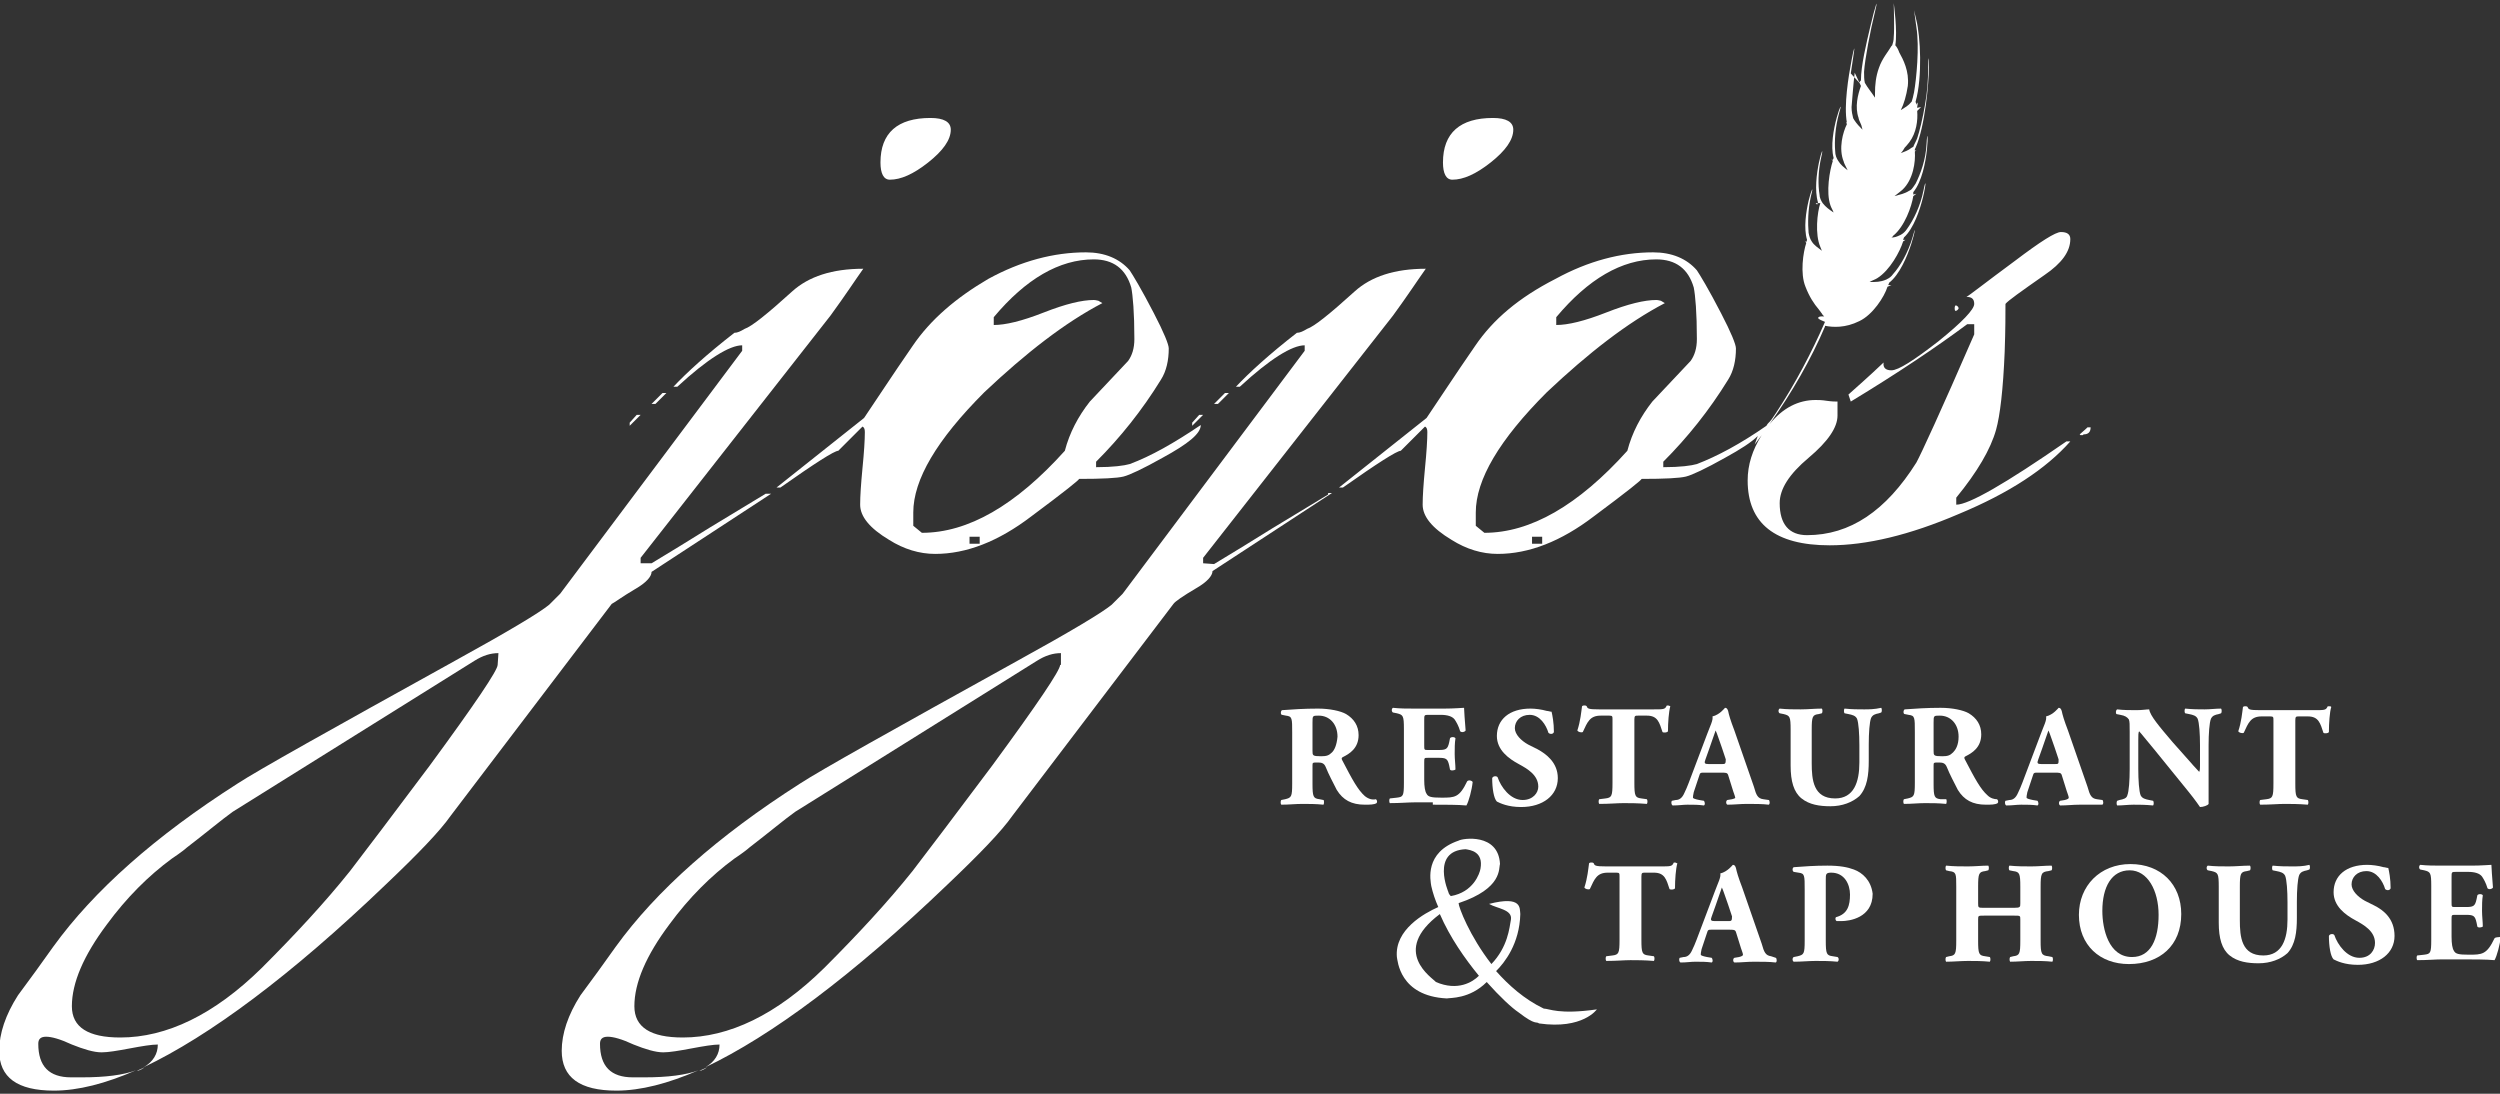 <?xml version="1.0" encoding="UTF-8"?> <!-- Generator: Adobe Illustrator 21.0.0, SVG Export Plug-In . SVG Version: 6.00 Build 0) --> <svg xmlns="http://www.w3.org/2000/svg" xmlns:xlink="http://www.w3.org/1999/xlink" id="Layer_1" x="0px" y="0px" viewBox="0 0 320 140" style="enable-background:new 0 0 320 140;" xml:space="preserve"><rect x="0" y="0" width="320" height="140" fill="#333333" stroke="none"/> <style type="text/css"> .st0{fill:#FFFFFF;} </style> <g> <polygon class="st0" points="81.5,53.1 80.6,54.1 80.6,54.5 82,53.1 "></polygon> <path class="st0" d="M18.5,136.6c-0.3,0.2-0.7,0.3-1,0.5C17.9,137,18.3,136.8,18.5,136.6z"></path> <polygon class="st0" points="85.3,50.3 84.8,50.3 83.4,51.7 83.9,51.7 "></polygon> <path class="st0" d="M113.9,23c1.4,0,3-0.7,4.9-2.2s2.9-2.9,2.9-4.2c0-1-0.9-1.5-2.6-1.5c-4.2,0-6.4,1.9-6.4,5.7 C112.7,22.2,113.1,23,113.9,23z"></path> <path class="st0" d="M81.3,75.4c1.4-0.8,2.1-1.6,2.1-2.2l15.3-10H98l-7.1,4.3c-2.7,1.7-5.2,3.2-7.5,4.6l-1.4,0v-0.7l24.3-31 c1.9-2.6,3.2-4.6,4.2-6c-4,0-7,1-9.1,2.9c-3.2,2.9-5.2,4.5-6.1,4.8c-0.5,0.3-0.9,0.5-1.3,0.5c-3.6,2.8-6.1,5.1-7.8,6.9h0.5 c3.9-3.6,6.7-5.3,8.3-5.3v0.7L71.7,76c-0.3,0.3-0.8,0.8-1.4,1.4c-1.2,1-5.2,3.4-12.1,7.2c-15.9,8.8-25.2,14-27.8,15.7 C19.9,107,12,114,6.8,121.2c-1.5,2.1-3,4.2-4.5,6.2c-1.6,2.5-2.4,4.9-2.4,7.1c0,3.4,2.3,5.1,7,5.1c3.1,0,6.6-0.9,10.5-2.6 c-1.6,0.6-3.9,0.9-6.9,0.9H9.1c-2.8,0-4.2-1.4-4.2-4.3c0-0.6,0.3-0.9,1-0.9s1.8,0.3,3.3,1c1.5,0.6,2.8,1,3.8,1c0.8,0,2-0.2,3.6-0.5 s2.8-0.5,3.6-0.5c0,1.2-0.6,2.2-1.8,2.9c8.4-4,18.8-11.7,31-23.4c4.1-3.9,6.9-6.8,8.3-8.8l20.6-27.1C78.7,77.1,79.6,76.4,81.3,75.4 z M63.7,85.1c0,0.7-2.9,5-8.7,12.9c-4.8,6.4-8.2,10.9-10.2,13.5c-3.2,4-7,8.1-11.3,12.4c-6.1,6-12.2,8.9-18.1,8.9 c-4.1,0-6.2-1.3-6.2-4c0-3,1.5-6.5,4.5-10.5c2.5-3.4,5.3-6.2,8.3-8.4c1.2-0.8,1.8-1.3,1.9-1.4c2.6-2,4.5-3.6,5.9-4.6l30.9-19.3 c1.1-0.7,2.1-1,3.1-1L63.7,85.1L63.7,85.1z"></path> <path class="st0" d="M116.8,44.3c-2.7,3.9-4.7,7-6.2,9.2l-11.2,8.9h0.5c4.4-3.1,6.9-4.7,7.4-4.7l3.1-3.1c0.2,0.1,0.3,0.3,0.3,0.7 c0,1-0.1,2.6-0.3,4.6c-0.2,2.1-0.3,3.6-0.3,4.7c0,1.5,1.2,3,3.7,4.5c1.9,1.2,3.9,1.8,5.9,1.8c4,0,8.1-1.6,12.3-4.8 c4.3-3.2,6.3-4.8,6.1-4.8c3,0,4.9-0.1,5.7-0.3s2.5-1,5-2.4c3.3-1.8,4.9-3.1,4.9-4.2c-3.4,2.3-6.4,4-9.1,5c-0.7,0.2-2.1,0.4-4.3,0.4 v-0.7c3.1-3.1,5.9-6.6,8.3-10.5c0.7-1.1,1-2.5,1-4c0-0.5-0.6-2-1.9-4.5c-1.6-3.1-2.7-4.9-3.1-5.5c-1.3-1.5-3.2-2.3-5.6-2.3 c-4.1,0-8.3,1.1-12.5,3.4C122.4,38.1,119.1,40.9,116.8,44.3z M125.4,69.6h-1.3v-0.9h1.3V69.6z M141.1,38.8l-0.5-0.3 c-0.1,0-0.3-0.1-0.6-0.1c-1.5,0-3.6,0.5-6.4,1.6c-2.8,1.1-4.9,1.6-6.4,1.6v-1c4.1-4.9,8.4-7.4,12.8-7.4c2.5,0,4.1,1.2,4.8,3.6 c0.2,1,0.4,3.2,0.4,6.6c0,1.2-0.3,2.1-0.8,2.8c-1.6,1.7-3.2,3.4-4.9,5.2c-1.5,1.9-2.6,4-3.2,6.3c-6.3,7-12.4,10.5-18.3,10.5 l-1.1-0.9c0-0.2,0-0.5,0-0.9s0-0.7,0-0.8c0-4.2,3-9.3,9.1-15.4C131.3,45.2,136.3,41.3,141.1,38.8z"></path> <polygon class="st0" points="157.3,50.3 156.8,50.3 155.4,51.7 155.9,51.7 "></polygon> <path class="st0" d="M90.5,136.6c-0.3,0.2-0.7,0.3-1,0.5C89.9,137,90.3,136.8,90.5,136.6z"></path> <polygon class="st0" points="153.5,53.1 152.6,54.1 152.6,54.5 154,53.1 "></polygon> <path class="st0" d="M170,63.3l-7.1,4.3c-2.7,1.7-5.2,3.2-7.5,4.6l-1.4-0.1v-0.7l24.3-31c1.9-2.6,3.2-4.6,4.2-6c-4,0-7,1-9.1,2.9 c-3.2,2.9-5.2,4.5-6.1,4.8c-0.5,0.3-0.9,0.5-1.3,0.5c-3.6,2.8-6.1,5.1-7.8,6.9h0.5c3.9-3.6,6.7-5.3,8.3-5.3v0.7L143.7,76 c-0.3,0.3-0.8,0.8-1.4,1.4c-1.2,1-5.2,3.4-12.1,7.2c-15.9,8.8-25.2,14-27.8,15.7C91.9,107,84,114,78.8,121.2 c-1.5,2.1-3,4.2-4.5,6.2c-1.6,2.5-2.4,4.9-2.4,7.1c0,3.4,2.3,5.1,7,5.1c3.1,0,6.6-0.9,10.5-2.6c-1.6,0.6-3.9,0.9-6.9,0.9H81 c-2.8,0-4.2-1.4-4.2-4.3c0-0.6,0.3-0.9,1-0.9s1.8,0.3,3.3,1c1.5,0.6,2.8,1,3.8,1c0.8,0,2-0.2,3.6-0.5s2.8-0.5,3.6-0.5 c0,1.2-0.6,2.2-1.8,2.9c8.4-4,18.8-11.7,31-23.4c4.1-3.9,6.9-6.8,8.3-8.8l20.6-27.1c0.2-0.3,1.2-1,2.9-2c1.4-0.8,2.1-1.6,2.1-2.2 l15.3-10H170V63.3z M135.7,85.1c0,0.7-2.9,5-8.7,12.9c-4.8,6.4-8.2,10.9-10.2,13.5c-3.2,4-7,8.1-11.3,12.4 c-6.1,6-12.2,8.9-18.1,8.9c-4.1,0-6.2-1.3-6.2-4c0-3,1.5-6.5,4.5-10.5c2.5-3.4,5.3-6.2,8.3-8.4c1.2-0.8,1.8-1.3,1.9-1.4 c2.6-2,4.5-3.6,5.9-4.6l30.9-19.3c1.1-0.7,2.1-1,3.1-1v1.5H135.7z"></path> <path class="st0" d="M185.9,23c1.4,0,3-0.7,4.9-2.2s2.9-2.9,2.9-4.2c0-1-0.9-1.5-2.6-1.5c-4.2,0-6.4,1.9-6.4,5.7 C184.7,22.2,185.1,23,185.9,23z"></path> <path class="st0" d="M188.8,44.3c-2.7,3.9-4.7,7-6.2,9.2l-11.2,8.9h0.5c4.4-3.1,6.9-4.7,7.4-4.7l3.1-3.1c0.2,0.1,0.3,0.3,0.3,0.7 c0,1-0.1,2.6-0.3,4.6c-0.2,2.1-0.3,3.6-0.3,4.7c0,1.5,1.2,3,3.7,4.5c1.9,1.2,3.9,1.8,5.9,1.8c4,0,8.1-1.6,12.3-4.8 c4.3-3.2,6.3-4.8,6.1-4.8c3,0,4.9-0.1,5.7-0.3s2.5-1,5-2.4c2-1.1,3.4-2,4.2-2.8l-0.4,1.1c0.3-0.4,0.6-0.8,0.9-1.2 c-1.2,1.9-1.8,3.8-1.8,5.8c0,5.5,3.5,8.3,10.5,8.3c4.7,0,10.2-1.3,16.5-4c6.5-2.7,11.2-5.8,14.3-9.3h-0.5 c-7.8,5.4-12.5,8.1-14.1,8.1v-0.9c2.7-3.3,4.4-6.2,5.1-8.7c0.5-1.8,0.9-5.1,1.1-10c0.1-2.8,0.1-4.9,0.1-6.1c0.3-0.4,2-1.6,5-3.7 c2.2-1.5,3.3-3,3.3-4.6c0-0.6-0.4-0.9-1.2-0.9c-0.7,0-2.6,1.2-5.9,3.7c-3.8,2.8-5.8,4.4-6.2,4.6c0.6,0,1,0.2,1,0.9 s-1.5,2.3-4.6,4.8c-3.1,2.4-5.1,3.7-6,3.7c-0.7,0-1.1-0.3-1-1c-2,1.9-3.5,3.2-4.5,4.1l0.3,0.9c6.1-3.7,11-7,14.9-9.9h0.9v1.3 c-4.3,9.9-6.8,15.3-7.4,16.4c-3.9,6.2-8.5,9.3-14,9.3c-2.3,0-3.5-1.4-3.5-4.1c0-1.8,1.2-3.7,3.7-5.8s3.7-3.9,3.7-5.4v-1.8 c-0.3,0-0.7,0-1.4-0.1c-0.6-0.1-1.1-0.1-1.4-0.1c-2.2,0-4.2,1-5.9,3.1c2.9-4.1,5.3-8.3,7.1-12.5v-0.1c1,0.2,2.6,0.3,4.4-0.6 c1.7-0.8,3.2-3.1,3.6-4.4l0.5-0.2h-0.4c0-0.1,0.1-0.2,0.1-0.3c2.7-2.1,3.9-9.3,3-5.8c-0.6,2-1.6,3.7-2.5,4.7 c-0.2,0.3-0.5,0.5-0.7,0.6c-0.1,0-0.1,0.1-0.2,0.1c-0.7,0.3-1.3,0.3-2.1,0.3c0.3-0.2,0.7-0.3,1-0.5c1.6-1,2.9-3.4,3.3-4.7l0.3-0.2 h-0.3c0-0.1,0.1-0.2,0.1-0.3c2.5-2.3,3.2-9.5,2.5-6c-0.4,2-1.3,3.8-2.1,4.9c-0.2,0.3-0.4,0.5-0.7,0.7c-0.1,0-0.1,0.1-0.2,0.1 c-0.4,0.2-0.7,0.3-1.1,0.3c0.1-0.1,0.2-0.1,0.2-0.2c1.5-1.2,2.4-3.8,2.6-5.1l0.4-0.3l-0.4,0.1c0-0.1,0-0.2,0-0.3 c2.2-2.7,1.9-9.8,1.7-6.2c-0.1,2.1-0.8,3.9-1.4,5.1c-0.2,0.3-0.4,0.6-0.6,0.8c-0.1,0-0.1,0.1-0.2,0.1c-0.6,0.4-1.2,0.5-1.9,0.7 c0.5-0.4,0.9-0.7,1-0.8c1.4-1.3,1.7-3.6,1.6-4.9l0.2-0.2l-0.2,0.1c0-0.1,0-0.1,0-0.2l0.1-0.2c1.2-2.7,1.7-8.3,1.7-10.3 c0-1.4-0.1-1.7-0.1,0.2c0,1.3-0.1,3-0.4,4.6c-0.3,1.8-0.7,3.4-1,4.3c-0.2,0.5-0.4,0.8-0.5,1.1c-0.1,0-0.1,0.1-0.2,0.1 c-0.5,0.4-0.9,0.5-1.4,0.7c0.2-0.2,0.4-0.5,0.5-0.7c0.3-0.3,0.5-0.6,0.6-0.7c0.9-1.2,1.1-2.8,1-4l0.5-0.5l-0.5,0.1v-0.1l0.1-0.6 l-0.2,0.3c0-0.1,0-0.2-0.1-0.3V13c0.9-3.2,0.6-8.4,0.1-10.4c-0.4-1.6-0.4-2.1,0,0.9c0.4,2.5,0,6.6-0.3,8.3 c-0.1,0.5-0.2,0.9-0.3,1.2l0,0c-0.5,0.6-0.8,0.7-1.4,1.1c0.4-0.8,0.7-1.8,0.9-3.1c0.2-1.9-0.6-3.4-1.1-4.3 c-0.1-0.3-0.3-0.7-0.5-0.9c0.3-1.8-0.2-5.4-0.2-5.4s0.1,3.5,0,4.3c0,0.5-0.1,0.8-0.2,1.1l-0.1,0.1c-0.4,0.7-1.2,1.6-1.6,2.8 c-0.4,1.1-0.5,2.2-0.5,3.2c0,0.1,0,0.3,0,0.5c0,0,0,0,0,0.1c-0.6-0.9-0.9-1.2-1.3-1.9c-0.1-0.4-0.1-0.9-0.1-1.4 c0.1-1.6,0.8-5.3,1.4-7.7c0.5-2.1,0-0.7-0.6,1.9c-0.5,2.1-1.2,5-1.2,6.9l-0.1,0.1c0,0-0.1,0.1-0.1,0.2l-1.1-1.2 c0.1-0.7,0.2-1.3,0.3-2c0.3-1.9,0.1-1.3-0.2,0.3c-0.4,2.1-1,5.8-0.6,8l-0.1-0.1l0.1,0.3c-0.5,1-1.1,3.1-0.4,4.8 c0,0.1,0.2,0.5,0.5,1.1c-0.5-0.4-0.9-0.7-1.2-1.2c-0.2-0.3-0.4-0.7-0.4-1.3c-0.1-1.2,0-3,0.5-4.8c0.9-3-1.5,2.7-0.7,5.7 c0,0.1-0.1,0.2-0.1,0.3l-0.2-0.2l0.2,0.3c-0.4,1.2-0.9,4-0.3,5.7c0.1,0.3,0.3,0.6,0.4,0.9c-0.6-0.4-1-0.7-1.4-1.2 c-0.2-0.3-0.4-0.7-0.4-1.1c-0.2-1.2-0.2-2.9,0.2-4.7c0.7-3-1.3,2.7-0.4,5.7c0,0.1-0.1,0.2-0.1,0.3l-0.2-0.2h0.6 c-0.4,1.2-0.7,4,0,5.6c0.1,0.2,0.1,0.3,0.2,0.5c-0.5-0.4-1-0.7-1.3-1.2c-0.2-0.3-0.3-0.6-0.4-1.1c-0.1-1.2-0.1-2.9,0.3-4.7 c0.8-3-1.4,2.6-0.5,5.6c0,0.1-0.1,0.2-0.1,0.3l-0.2-0.2l0.2,0.3c-0.4,1.2-0.8,3.9-0.1,5.6c0.5,1.3,1.1,2.2,1.7,2.9 c0.2,0.3,0.4,0.5,0.5,0.7c0.1,0.1,0.1,0.1,0.2,0.2c-0.2,0-0.3,0-0.4,0c-0.3,0-0.5,0.2-0.3,0.3c0.1,0.1,0.3,0.2,0.8,0.4l0,0 c-1.7,3.9-3.8,7.9-6.3,11.7c-0.3,0.4-0.5,0.8-0.8,1.1l0,0l-0.1,0.1c-0.1,0.1-0.2,0.2-0.3,0.4l0,0c-3.3,2.3-6.3,3.9-8.9,4.9 c-0.7,0.2-2.1,0.4-4.3,0.4v-0.7c3.1-3.1,5.9-6.6,8.3-10.5c0.7-1.1,1-2.5,1-4c0-0.5-0.6-2-1.9-4.5c-1.6-3.1-2.7-4.9-3.1-5.5 c-1.3-1.5-3.2-2.3-5.6-2.3c-4.1,0-8.3,1.1-12.5,3.4C194.4,38.1,191.1,40.9,188.8,44.3z M237.4,9.3l0.8,1.7 c-0.4,1.1-0.8,2.7-0.3,4.1c0,0.1,0.1,0.4,0.3,0.8c0.1,0.2,0.1,0.4,0.2,0.7c-0.4-0.4-0.7-0.7-1.1-1.3c0-0.1-0.1-0.1-0.1-0.2 c-0.1-0.4-0.2-0.8-0.2-1.4C237.1,12.6,237.2,11,237.4,9.3z M197.4,69.6h-1.3v-0.9h1.3V69.6z M213.1,38.8l-0.5-0.3 c-0.1,0-0.3-0.1-0.6-0.1c-1.5,0-3.6,0.5-6.4,1.6c-2.8,1.1-4.9,1.6-6.4,1.6v-1c4.1-4.9,8.4-7.4,12.8-7.4c2.5,0,4.1,1.2,4.8,3.6 c0.2,1,0.4,3.2,0.4,6.6c0,1.2-0.3,2.1-0.8,2.8c-1.6,1.7-3.2,3.4-4.9,5.2c-1.5,1.9-2.6,4-3.2,6.3c-6.3,7-12.4,10.5-18.3,10.5 l-1.1-0.9c0-0.2,0-0.5,0-0.9s0-0.7,0-0.8c0-4.2,3-9.3,9.1-15.4C203.3,45.2,208.3,41.3,213.1,38.8z"></path> <path class="st0" d="M250.3,39.8c0.1,0,0.3-0.1,0.4-0.3c0-0.2-0.1-0.3-0.3-0.4h-0.1c0,0-0.1,0.1-0.1,0.3v0.1 C250.2,39.6,250.2,39.7,250.3,39.8z"></path> <path class="st0" d="M266.6,55.7l0.1-0.1c0.6,0,0.9-0.3,0.9-0.9h-0.4c-0.4,0.4-0.8,0.7-1,0.9l0.1,0.1H266.6z"></path> <path class="st0" d="M174.7,101.9c-0.9-0.8-1.6-2.1-2.9-4.6c-0.1-0.2-0.1-0.3,0.1-0.4c0.8-0.4,2-1.1,2-2.8c0-1.2-0.6-2.1-1.6-2.7 c-0.7-0.4-2.1-0.7-3.6-0.7c-1.8,0-3.2,0.1-4.6,0.2c-0.2,0.1-0.2,0.6,0,0.6l0.5,0.1c0.8,0.1,0.8,0.3,0.8,2.2v6.5 c0,1.7-0.1,1.8-0.9,2l-0.5,0.1c-0.1,0.1-0.1,0.5,0,0.6c1,0,1.8-0.1,2.7-0.1s1.7,0,2.7,0.1c0.1-0.1,0.1-0.6,0-0.6l-0.5-0.1 c-0.8-0.1-0.9-0.3-0.9-2V98c0-0.4,0-0.4,0.7-0.4c0.5,0,0.8,0.1,1,0.6c0.4,1,0.9,1.9,1.4,2.9c0.8,1.3,1.9,1.9,3.6,1.9 c0.6,0,1.2,0,1.5-0.2c0.1-0.1,0.1-0.4-0.1-0.5C175.7,102.4,175.2,102.3,174.7,101.9z M170.5,96.3c-0.4,0.4-0.7,0.5-1.4,0.5 c-1.1,0-1.1-0.1-1.1-0.7v-3.6c0-0.9,0-0.9,0.8-0.9c1.4,0,2.4,1.1,2.4,2.7C171.1,95.4,170.8,96,170.5,96.3z"></path> <path class="st0" d="M183.4,103c1.5,0,3.3,0,4.3,0.1c0.3-0.5,0.7-2,0.8-3c-0.1-0.2-0.5-0.3-0.7-0.1c-1,2.1-1.6,2.1-3.3,2.1 c-1.3,0-1.7-0.1-1.9-0.5c-0.2-0.3-0.3-0.9-0.3-1.8v-2.2c0-0.6,0-0.6,0.5-0.6h1.3c1,0,1.2,0.1,1.4,1l0.1,0.5c0.1,0.2,0.6,0.1,0.7,0 c0-0.6-0.1-1.3-0.1-2s0-1.4,0.1-2c-0.1-0.2-0.6-0.2-0.7,0l-0.1,0.5c-0.2,0.9-0.4,1-1.4,1h-1.3c-0.5,0-0.5,0-0.5-0.6v-3.2 c0-0.7,0-0.7,0.6-0.7h1.5c0.9,0,1.5,0.2,1.8,0.6c0.2,0.3,0.5,0.8,0.7,1.5c0.2,0.2,0.6,0.1,0.7-0.1c-0.1-1.2-0.2-2.6-0.2-2.9 c-0.2,0-1.3,0.1-2.5,0.1H181c-0.9,0-1.8,0-2.7-0.1c-0.2,0.1-0.2,0.5,0,0.6l0.5,0.1c0.8,0.2,0.9,0.3,0.9,2v6.9 c0,1.7-0.1,1.8-0.9,1.9l-0.9,0.1c-0.1,0.1-0.1,0.5,0,0.6c1.4,0,2.3-0.1,3.2-0.1h2.3V103z"></path> <path class="st0" d="M194.9,102.4c-1.6,0-2.8-1.7-3.2-2.9c-0.1-0.2-0.6-0.2-0.7,0.1c0,1.3,0.2,2.6,0.6,3c0.4,0.2,1.4,0.7,3.1,0.7 c2.8,0,4.7-1.5,4.7-3.7c0-2-1.5-3.1-2.6-3.7l-1.2-0.6c-0.9-0.5-1.7-1.3-1.7-2.1c0-0.9,0.7-1.7,1.9-1.7c1.3,0,2.1,1.3,2.4,2.3 c0.2,0.2,0.6,0.2,0.7-0.1c0-1.2-0.2-2.2-0.3-2.6c-0.2,0-0.4-0.1-0.6-0.1c-0.7-0.2-1.5-0.3-2.1-0.3c-2.7,0-4.3,1.4-4.3,3.5 c0,1.8,1.5,2.9,2.8,3.6c1.1,0.6,2.5,1.4,2.5,2.9C196.9,101.5,196.2,102.4,194.9,102.4z"></path> <path class="st0" d="M213.5,90.3c-0.1,0-0.2,0-0.2,0.1c-0.2,0.4-0.4,0.4-1.7,0.4h-6.9c-1.4,0-1.5-0.1-1.6-0.4 c-0.1-0.1-0.2-0.1-0.3-0.1s-0.2,0-0.3,0.1c-0.1,0.7-0.2,1.9-0.6,3.1c0.1,0.2,0.5,0.3,0.7,0.2c0.6-1.3,0.9-2.1,2.3-2.1h1.1 c0.4,0,0.4,0.1,0.4,0.5v8.1c0,1.7-0.1,1.9-0.9,2l-0.8,0.1c-0.1,0.1-0.1,0.5,0,0.6c1.3,0,2.3-0.1,3.1-0.1s1.8,0,3,0.1 c0.1-0.1,0.1-0.5,0-0.6l-0.7-0.1c-0.8-0.1-0.9-0.3-0.9-2v-8.1c0-0.5,0.1-0.5,0.5-0.5h1.1c1.4,0,1.6,0.9,2,2.1 c0.1,0.1,0.6,0.1,0.7-0.1c0-1.1,0.1-2.5,0.3-3.2C213.8,90.4,213.6,90.3,213.5,90.3z"></path> <path class="st0" d="M221.7,102.3l-0.6,0.1c-0.2,0.1-0.2,0.5,0,0.6c0.9,0,1.6-0.1,2.5-0.1c1,0,2,0,2.8,0.1c0.2-0.1,0.1-0.6,0-0.6 l-0.7-0.1c-0.7-0.1-0.9-0.5-1.2-1.6l-2.5-7.2c-0.5-1.3-0.7-2-0.8-2.5c-0.1-0.3-0.2-0.4-0.4-0.4c0,0-0.7,0.9-1.6,1.1 c0.1,0.5-0.3,1.2-0.7,2.3l-1.7,4.5c-0.5,1.3-0.8,2.2-1.2,3c-0.3,0.7-0.7,0.9-1.1,0.9l-0.5,0.1c-0.1,0.1-0.1,0.5,0.1,0.6 c0.8,0,1.3-0.1,1.9-0.1c0.8,0,1.4,0,2.1,0.1c0.2-0.1,0.1-0.5,0-0.6l-0.6-0.1c-0.5-0.1-0.8-0.2-0.8-0.3c0-0.1,0-0.3,0.1-0.7l0.7-2.1 c0.1-0.4,0.2-0.4,0.6-0.4h2.2c0.6,0,0.8,0,0.9,0.3l0.5,1.6c0.2,0.7,0.4,1.1,0.4,1.3C222.2,102.1,222.1,102.2,221.7,102.3z M220.4,97.8h-1.7c-0.5,0-0.6-0.1-0.4-0.6l0.5-1.4c0.3-0.8,0.6-1.8,0.8-2.3c0.2,0.4,0.5,1.4,0.8,2.2l0.5,1.5 C220.9,97.8,220.8,97.8,220.4,97.8z"></path> <path class="st0" d="M238.6,90.8c-0.8,0-1.5,0-2.5-0.1c-0.1,0.1-0.1,0.5,0,0.6l0.5,0.1c0.5,0.1,0.9,0.2,1.1,0.6 c0.2,0.5,0.3,1.9,0.3,3.4v2.2c0,2.5-0.7,4.6-3.1,4.6c-2.8,0-3-2.4-3-4.5v-4.3c0-1.7,0.1-1.9,0.9-2l0.4-0.1c0.1-0.1,0.1-0.5,0-0.6 c-0.9,0-1.8,0.1-2.7,0.1s-1.8,0-2.7-0.1c-0.2,0.1-0.2,0.5,0,0.6l0.5,0.1c0.8,0.2,0.9,0.3,0.9,2V98c0,2,0.4,3.4,1.4,4.2 c1,0.8,2.3,1,3.7,1c1.5,0,2.8-0.5,3.7-1.3c1-1.1,1.2-2.7,1.2-4.5v-2.1c0-1.5,0.1-2.9,0.3-3.4c0.2-0.4,0.5-0.5,1-0.6l0.3-0.1 c0.1-0.1,0.1-0.5,0-0.6C239.9,90.8,239.2,90.8,238.6,90.8z"></path> <path class="st0" d="M248.4,102.3c-0.8-0.1-0.9-0.3-0.9-2V98c0-0.4,0-0.4,0.7-0.4c0.5,0,0.8,0.1,1,0.6c0.4,1,0.9,1.9,1.4,2.9 c0.8,1.3,1.9,1.9,3.6,1.9c0.6,0,1.2,0,1.5-0.2c0.1-0.1,0.1-0.4-0.1-0.5c-0.3,0-0.8-0.1-1.2-0.5c-0.9-0.8-1.6-2.1-2.9-4.6 c-0.1-0.2-0.1-0.3,0.1-0.4c0.8-0.4,2-1.1,2-2.8c0-1.2-0.6-2.1-1.6-2.7c-0.7-0.4-2.1-0.7-3.6-0.7c-1.8,0-3.2,0.1-4.6,0.2 c-0.2,0.1-0.2,0.6,0,0.6l0.5,0.1c0.8,0.1,0.8,0.3,0.8,2.2v6.5c0,1.7-0.1,1.8-0.9,2l-0.5,0.1c-0.1,0.1-0.1,0.5,0,0.6 c1,0,1.8-0.1,2.7-0.1s1.7,0,2.7,0.1c0.1-0.1,0.1-0.6,0-0.6L248.4,102.3z M247.5,92.5c0-0.9,0-0.9,0.8-0.9c1.4,0,2.4,1.1,2.4,2.7 c0,1.1-0.4,1.7-0.7,2c-0.4,0.4-0.7,0.5-1.4,0.5c-1.1,0-1.1-0.1-1.1-0.7V92.5z"></path> <path class="st0" d="M269.1,103c0.2-0.1,0.1-0.6,0-0.6l-0.7-0.1c-0.7-0.1-0.9-0.5-1.2-1.6l-2.5-7.2c-0.5-1.3-0.7-2-0.8-2.5 c-0.1-0.3-0.2-0.4-0.4-0.4c0,0-0.7,0.9-1.6,1.1c0.1,0.5-0.3,1.2-0.7,2.3l-1.7,4.5c-0.5,1.3-0.8,2.2-1.2,3c-0.3,0.7-0.7,0.9-1.1,0.9 l-0.5,0.1c-0.1,0.1-0.1,0.5,0.1,0.6c0.8,0,1.3-0.1,1.9-0.1c0.8,0,1.4,0,2.1,0.1c0.2-0.1,0.1-0.5,0-0.6l-0.6-0.1 c-0.5-0.1-0.8-0.2-0.8-0.3c0-0.1,0-0.3,0.1-0.7l0.7-2.1c0.1-0.4,0.2-0.4,0.6-0.4h2.2c0.6,0,0.8,0,0.9,0.3l0.5,1.6 c0.2,0.7,0.4,1.1,0.4,1.3c0,0.1-0.1,0.2-0.5,0.3l-0.6,0.1c-0.2,0.1-0.2,0.5,0,0.6c0.9,0,1.6-0.1,2.5-0.1 C267.3,103,268.3,103,269.1,103z M263,97.8h-1.7c-0.5,0-0.6-0.1-0.4-0.6l0.5-1.4c0.3-0.8,0.6-1.8,0.8-2.3c0.2,0.4,0.5,1.4,0.8,2.2 l0.5,1.5C263.5,97.8,263.5,97.8,263,97.8z"></path> <path class="st0" d="M282.7,99.8v-4.4c0-1.5,0.1-2.9,0.3-3.4c0.2-0.4,0.5-0.5,1-0.6l0.3-0.1c0.1-0.1,0.1-0.5,0-0.6 c-0.7,0-1.4,0.1-2.1,0.1c-0.8,0-1.5,0-2.5-0.1c-0.1,0.1-0.1,0.5,0,0.6l0.5,0.1c0.5,0.1,0.9,0.2,1.1,0.6c0.2,0.5,0.3,1.9,0.3,3.4V98 c0,0.3,0,0.6-0.1,0.8c-0.4-0.4-1-1.1-1.8-2l-1.6-1.8c-1.7-2-2.9-3.4-3-4.2c-0.4,0-0.9,0.1-1.6,0.1c-0.8,0-1.7,0-2.5-0.1 c-0.2,0.1-0.2,0.5-0.1,0.6l0.5,0.1c0.6,0.1,0.9,0.3,1.1,0.6c0.1,0.3,0.1,0.6,0.1,1.6v4.7c0,1.5-0.1,2.9-0.3,3.4 c-0.1,0.4-0.5,0.5-1,0.6l-0.3,0.1c-0.1,0.1-0.1,0.5,0,0.6c0.7,0,1.4-0.1,2.1-0.1s1.5,0,2.5,0.1c0.1-0.1,0.1-0.5,0-0.6l-0.5-0.1 c-0.5-0.1-0.9-0.2-1.1-0.6c-0.2-0.5-0.3-1.9-0.3-3.4v-3.6c0-0.7,0-1,0.1-1.2c0.3,0.3,0.9,1.1,2,2.4l4.3,5.3c0.9,1.1,1.5,2,1.5,2 c0.4,0,1-0.2,1.1-0.4C282.7,102.2,282.7,101,282.7,99.8z"></path> <path class="st0" d="M298.4,90.5c0-0.1-0.2-0.1-0.3-0.1c-0.1,0-0.2,0-0.2,0.1c-0.2,0.4-0.4,0.4-1.7,0.4h-6.9 c-1.4,0-1.5-0.1-1.6-0.4c-0.1-0.1-0.2-0.1-0.3-0.1c-0.1,0-0.2,0-0.3,0.1c-0.1,0.7-0.2,1.9-0.6,3.1c0.1,0.2,0.5,0.3,0.7,0.2 c0.6-1.3,0.9-2.1,2.3-2.1h1.1c0.4,0,0.4,0.1,0.4,0.5v8.1c0,1.7-0.1,1.9-0.9,2l-0.8,0.1c-0.1,0.1-0.1,0.5,0,0.6 c1.3,0,2.3-0.1,3.1-0.1c0.8,0,1.8,0,3,0.1c0.1-0.1,0.1-0.5,0-0.6l-0.7-0.1c-0.8-0.1-0.9-0.3-0.9-2v-8.1c0-0.5,0.1-0.5,0.5-0.5h1.1 c1.4,0,1.6,0.9,2,2.1c0.1,0.1,0.6,0.1,0.7-0.1C298.1,92.6,298.2,91.1,298.4,90.5z"></path> <path class="st0" d="M214.4,110.4c-0.1,0-0.2,0-0.2,0.1c-0.2,0.4-0.4,0.4-1.7,0.4h-6.9c-1.4,0-1.5-0.1-1.6-0.4 c-0.1-0.1-0.2-0.1-0.3-0.1s-0.2,0-0.3,0.1c-0.1,0.7-0.2,1.9-0.6,3.1c0.1,0.2,0.5,0.3,0.7,0.2c0.6-1.3,0.9-2.1,2.3-2.1h1.1 c0.4,0,0.4,0.1,0.4,0.5v8.1c0,1.7-0.1,1.9-0.9,2l-0.8,0.1c-0.1,0.1-0.1,0.5,0,0.6c1.3,0,2.3-0.1,3.1-0.1s1.8,0,3,0.1 c0.1-0.1,0.1-0.5,0-0.6l-0.7-0.1c-0.8-0.1-0.9-0.3-0.9-2v-8.1c0-0.5,0.1-0.5,0.5-0.5h1.1c1.4,0,1.6,0.9,2,2.1 c0.1,0.1,0.6,0.1,0.7-0.1c0-1.1,0.1-2.5,0.3-3.2C214.6,110.5,214.5,110.4,214.4,110.4z"></path> <path class="st0" d="M226.7,122.4c-0.7-0.1-0.9-0.5-1.2-1.6l-2.5-7.2c-0.5-1.3-0.7-2-0.8-2.5c-0.1-0.3-0.2-0.4-0.4-0.4 c0,0-0.7,0.9-1.6,1.1c0.1,0.5-0.3,1.2-0.7,2.3l-1.7,4.5c-0.5,1.3-0.8,2.2-1.2,3c-0.3,0.7-0.7,0.9-1.1,0.9l-0.5,0.1 c-0.1,0.1-0.1,0.5,0.1,0.6c0.8,0,1.3-0.1,1.9-0.1c0.8,0,1.4,0,2.1,0.1c0.2-0.1,0.1-0.5,0-0.6l-0.6-0.1c-0.5-0.1-0.8-0.2-0.8-0.3 c0-0.1,0-0.3,0.1-0.7l0.7-2.1c0.1-0.4,0.2-0.4,0.6-0.4h2.2c0.6,0,0.8,0,0.9,0.3l0.5,1.6c0.2,0.7,0.4,1.1,0.4,1.3 c0,0.1-0.1,0.2-0.5,0.3l-0.6,0.1c-0.2,0.1-0.2,0.5,0,0.6c0.9,0,1.6-0.1,2.5-0.1c1,0,2,0,2.8,0.1c0.2-0.1,0.1-0.6,0-0.6L226.7,122.4 z M221.2,117.9h-1.7c-0.5,0-0.6-0.1-0.4-0.6l0.5-1.4c0.3-0.8,0.6-1.8,0.8-2.3c0.2,0.4,0.5,1.4,0.8,2.2l0.5,1.5 C221.7,117.9,221.6,117.9,221.2,117.9z"></path> <path class="st0" d="M237.3,111.3c-0.8-0.3-1.8-0.5-3.4-0.5c-1.6,0-3,0.1-4.3,0.2c-0.2,0.1-0.2,0.5,0,0.6l0.6,0.1 c0.8,0.1,0.8,0.3,0.8,2.2v6.5c0,1.7-0.1,1.8-0.9,2l-0.5,0.1c-0.2,0.1-0.2,0.5,0,0.6c1,0,1.9-0.1,2.8-0.1c0.9,0,1.8,0,2.8,0.1 c0.2-0.1,0.2-0.5,0-0.6l-0.6-0.1c-0.8-0.1-0.9-0.3-0.9-2v-7.8c0-0.7,0-0.9,0.7-0.9c1.7,0,2.4,1.5,2.4,2.8c0,1.4-0.3,2.5-1.8,2.9 c-0.1,0.1-0.1,0.4,0.1,0.5c0.2,0,0.4,0,0.6,0c1,0,4-0.4,4-3.5C239.5,112.7,238.4,111.7,237.3,111.3z"></path> <path class="st0" d="M262.2,122.4c-0.9-0.1-1-0.3-1-2v-6.9c0-1.7,0.1-1.9,1-2l0.4-0.1c0.1-0.1,0.1-0.5,0-0.6 c-0.8,0-1.7,0.1-2.6,0.1s-1.8,0-2.8-0.1c-0.1,0.1-0.1,0.5,0,0.6l0.5,0.1c0.8,0.1,0.9,0.3,0.9,2v2.1c0,0.5,0,0.6-0.8,0.6H254 c-0.8,0-0.8,0-0.8-0.6v-2.1c0-1.7,0.1-1.9,0.9-2l0.4-0.1c0.1-0.1,0.1-0.5,0-0.6c-0.8,0-1.7,0.1-2.6,0.1c-0.9,0-1.8,0-2.8-0.1 c-0.1,0.1-0.1,0.5,0,0.6l0.4,0.1c0.9,0.1,0.9,0.3,0.9,2v6.9c0,1.7-0.1,1.9-0.9,2l-0.4,0.1c-0.1,0.1-0.1,0.5,0,0.6 c0.9,0,1.9-0.1,2.8-0.1c0.8,0,1.8,0,2.8,0.1c0.1-0.1,0.1-0.5,0-0.6l-0.6-0.1c-0.8-0.1-0.9-0.3-0.9-2v-2.7c0-0.5,0-0.5,0.8-0.5h3.8 c0.8,0,0.8,0,0.8,0.5v2.7c0,1.7-0.1,1.9-0.9,2l-0.4,0.1c-0.1,0.1-0.1,0.5,0,0.6c0.9,0,1.8-0.1,2.7-0.1c0.9,0,1.8,0,2.7,0.1 c0.1-0.1,0.1-0.5,0-0.6L262.2,122.4z"></path> <path class="st0" d="M272.7,110.6c-3.9,0-6.6,2.8-6.6,6.5c0,3.9,2.7,6.3,6.4,6.3c4,0,6.7-2.4,6.7-6.4 C279.2,113.2,276.6,110.6,272.7,110.6z M272.9,122.5c-3,0-3.8-3.6-3.8-5.9c0-3.1,1.2-5.2,3.5-5.2s3.7,2.6,3.7,5.7 C276.3,120.2,275.3,122.5,272.9,122.5z"></path> <path class="st0" d="M293.4,110.9c-0.8,0-1.5,0-2.5-0.1c-0.1,0.1-0.1,0.5,0,0.6l0.5,0.1c0.5,0.1,0.9,0.2,1.1,0.6 c0.2,0.5,0.3,1.9,0.3,3.4v2.2c0,2.5-0.7,4.6-3.1,4.6c-2.8,0-3-2.4-3-4.5v-4.3c0-1.7,0.1-1.9,0.9-2l0.4-0.1c0.1-0.1,0.1-0.5,0-0.6 c-0.9,0-1.8,0.1-2.7,0.1c-0.9,0-1.8,0-2.7-0.1c-0.2,0.1-0.2,0.5,0,0.6l0.5,0.1c0.8,0.2,0.9,0.3,0.9,2v4.6c0,2,0.4,3.4,1.4,4.2 c1,0.8,2.3,1,3.7,1c1.5,0,2.8-0.5,3.7-1.3c1-1.1,1.2-2.7,1.2-4.5v-2.1c0-1.5,0.1-2.9,0.3-3.4c0.2-0.4,0.5-0.5,1-0.6l0.3-0.1 c0.1-0.1,0.1-0.5,0-0.6C294.8,110.9,294.1,110.9,293.4,110.9z"></path> <path class="st0" d="M303.9,115.9l-1.2-0.6c-0.9-0.5-1.7-1.3-1.7-2.1c0-0.9,0.7-1.7,1.9-1.7c1.3,0,2.1,1.3,2.4,2.3 c0.2,0.2,0.6,0.2,0.7-0.1c0-1.2-0.2-2.2-0.3-2.6c-0.2,0-0.4-0.1-0.6-0.1c-0.7-0.2-1.5-0.3-2.1-0.3c-2.7,0-4.3,1.4-4.3,3.5 c0,1.8,1.5,2.9,2.8,3.6c1.1,0.6,2.5,1.4,2.5,2.9c0,0.9-0.6,1.9-2,1.9c-1.6,0-2.8-1.7-3.2-2.9c-0.1-0.2-0.6-0.2-0.7,0.1 c0,1.3,0.2,2.6,0.6,3c0.4,0.2,1.4,0.7,3.1,0.7c2.8,0,4.7-1.5,4.7-3.7C306.5,117.6,305.1,116.5,303.9,115.9z"></path> <path class="st0" d="M319.3,120.1c-1,2.1-1.6,2.1-3.3,2.1c-1.3,0-1.7-0.1-1.9-0.5c-0.2-0.3-0.3-0.9-0.3-1.8v-2.2 c0-0.6,0-0.6,0.5-0.6h1.3c1,0,1.2,0.1,1.4,1l0.1,0.5c0.1,0.2,0.6,0.1,0.7,0c0-0.6-0.1-1.3-0.1-2s0-1.4,0.1-2 c-0.1-0.2-0.6-0.2-0.7,0l-0.1,0.5c-0.2,0.9-0.4,1-1.4,1h-1.3c-0.5,0-0.5,0-0.5-0.6v-3.2c0-0.7,0-0.7,0.6-0.7h1.5 c0.9,0,1.5,0.2,1.8,0.6c0.2,0.3,0.5,0.8,0.7,1.5c0.2,0.2,0.6,0.1,0.7-0.1c-0.1-1.2-0.2-2.6-0.2-2.9c-0.2,0-1.3,0.1-2.5,0.1h-3.9 c-0.9,0-1.8,0-2.7-0.1c-0.2,0.1-0.2,0.5,0,0.6l0.5,0.1c0.8,0.2,0.9,0.3,0.9,2v6.9c0,1.7-0.1,1.8-0.9,1.9l-0.9,0.1 c-0.1,0.1-0.1,0.5,0,0.6c1.4,0,2.3-0.1,3.2-0.1h2.4c1.5,0,3.3,0,4.3,0.1c0.3-0.5,0.7-2,0.8-3C319.9,120,319.5,119.9,319.3,120.1z"></path> <path class="st0" d="M197.6,129.1c-2.5-1.2-4.5-3-6.1-4.8c1.1-1.1,3-3.5,3.1-7.3c-0.1-0.7,0.3-2.4-4-1.3c1,0.6,3,0.7,2.8,2 c-0.2,1.1-0.4,3.5-2.5,5.7c-2.8-3.6-4.2-7.3-4.2-7.8c5.7-1.9,5.1-4.5,5.3-5c-0.2-4-4.8-3.3-5.3-3c-4.4,1.5-3.6,5.1-3.5,5.8 c0.2,0.9,0.5,1.8,0.9,2.7c-1.8,0.8-5.6,2.9-5.3,6.4c0.1,0.4,0.3,5,6.4,5.3c0.4-0.1,2.9,0.1,5.1-2.1c1.7,1.9,3.2,3.3,4.1,3.9 c2.2,1.7,2.2,1.1,2.6,1.4c5.6,0.8,7.4-1.8,7.4-1.8C199.5,129.9,198.3,129.1,197.6,129.1z M187.6,108.7c0.6,0.1,2.3,0.3,1.9,2.5 c-0.1,0.6-0.9,3-3.8,3.5c-0.3-0.3-0.3-0.5-0.3-0.5S183.1,108.9,187.6,108.7z M183.8,125.7c-0.4-0.5-5.9-3.9,0.5-8.7 c1.3,3,3.2,5.7,5,7.9C188.5,125.7,186.6,126.9,183.8,125.7z"></path> </g> </svg> 